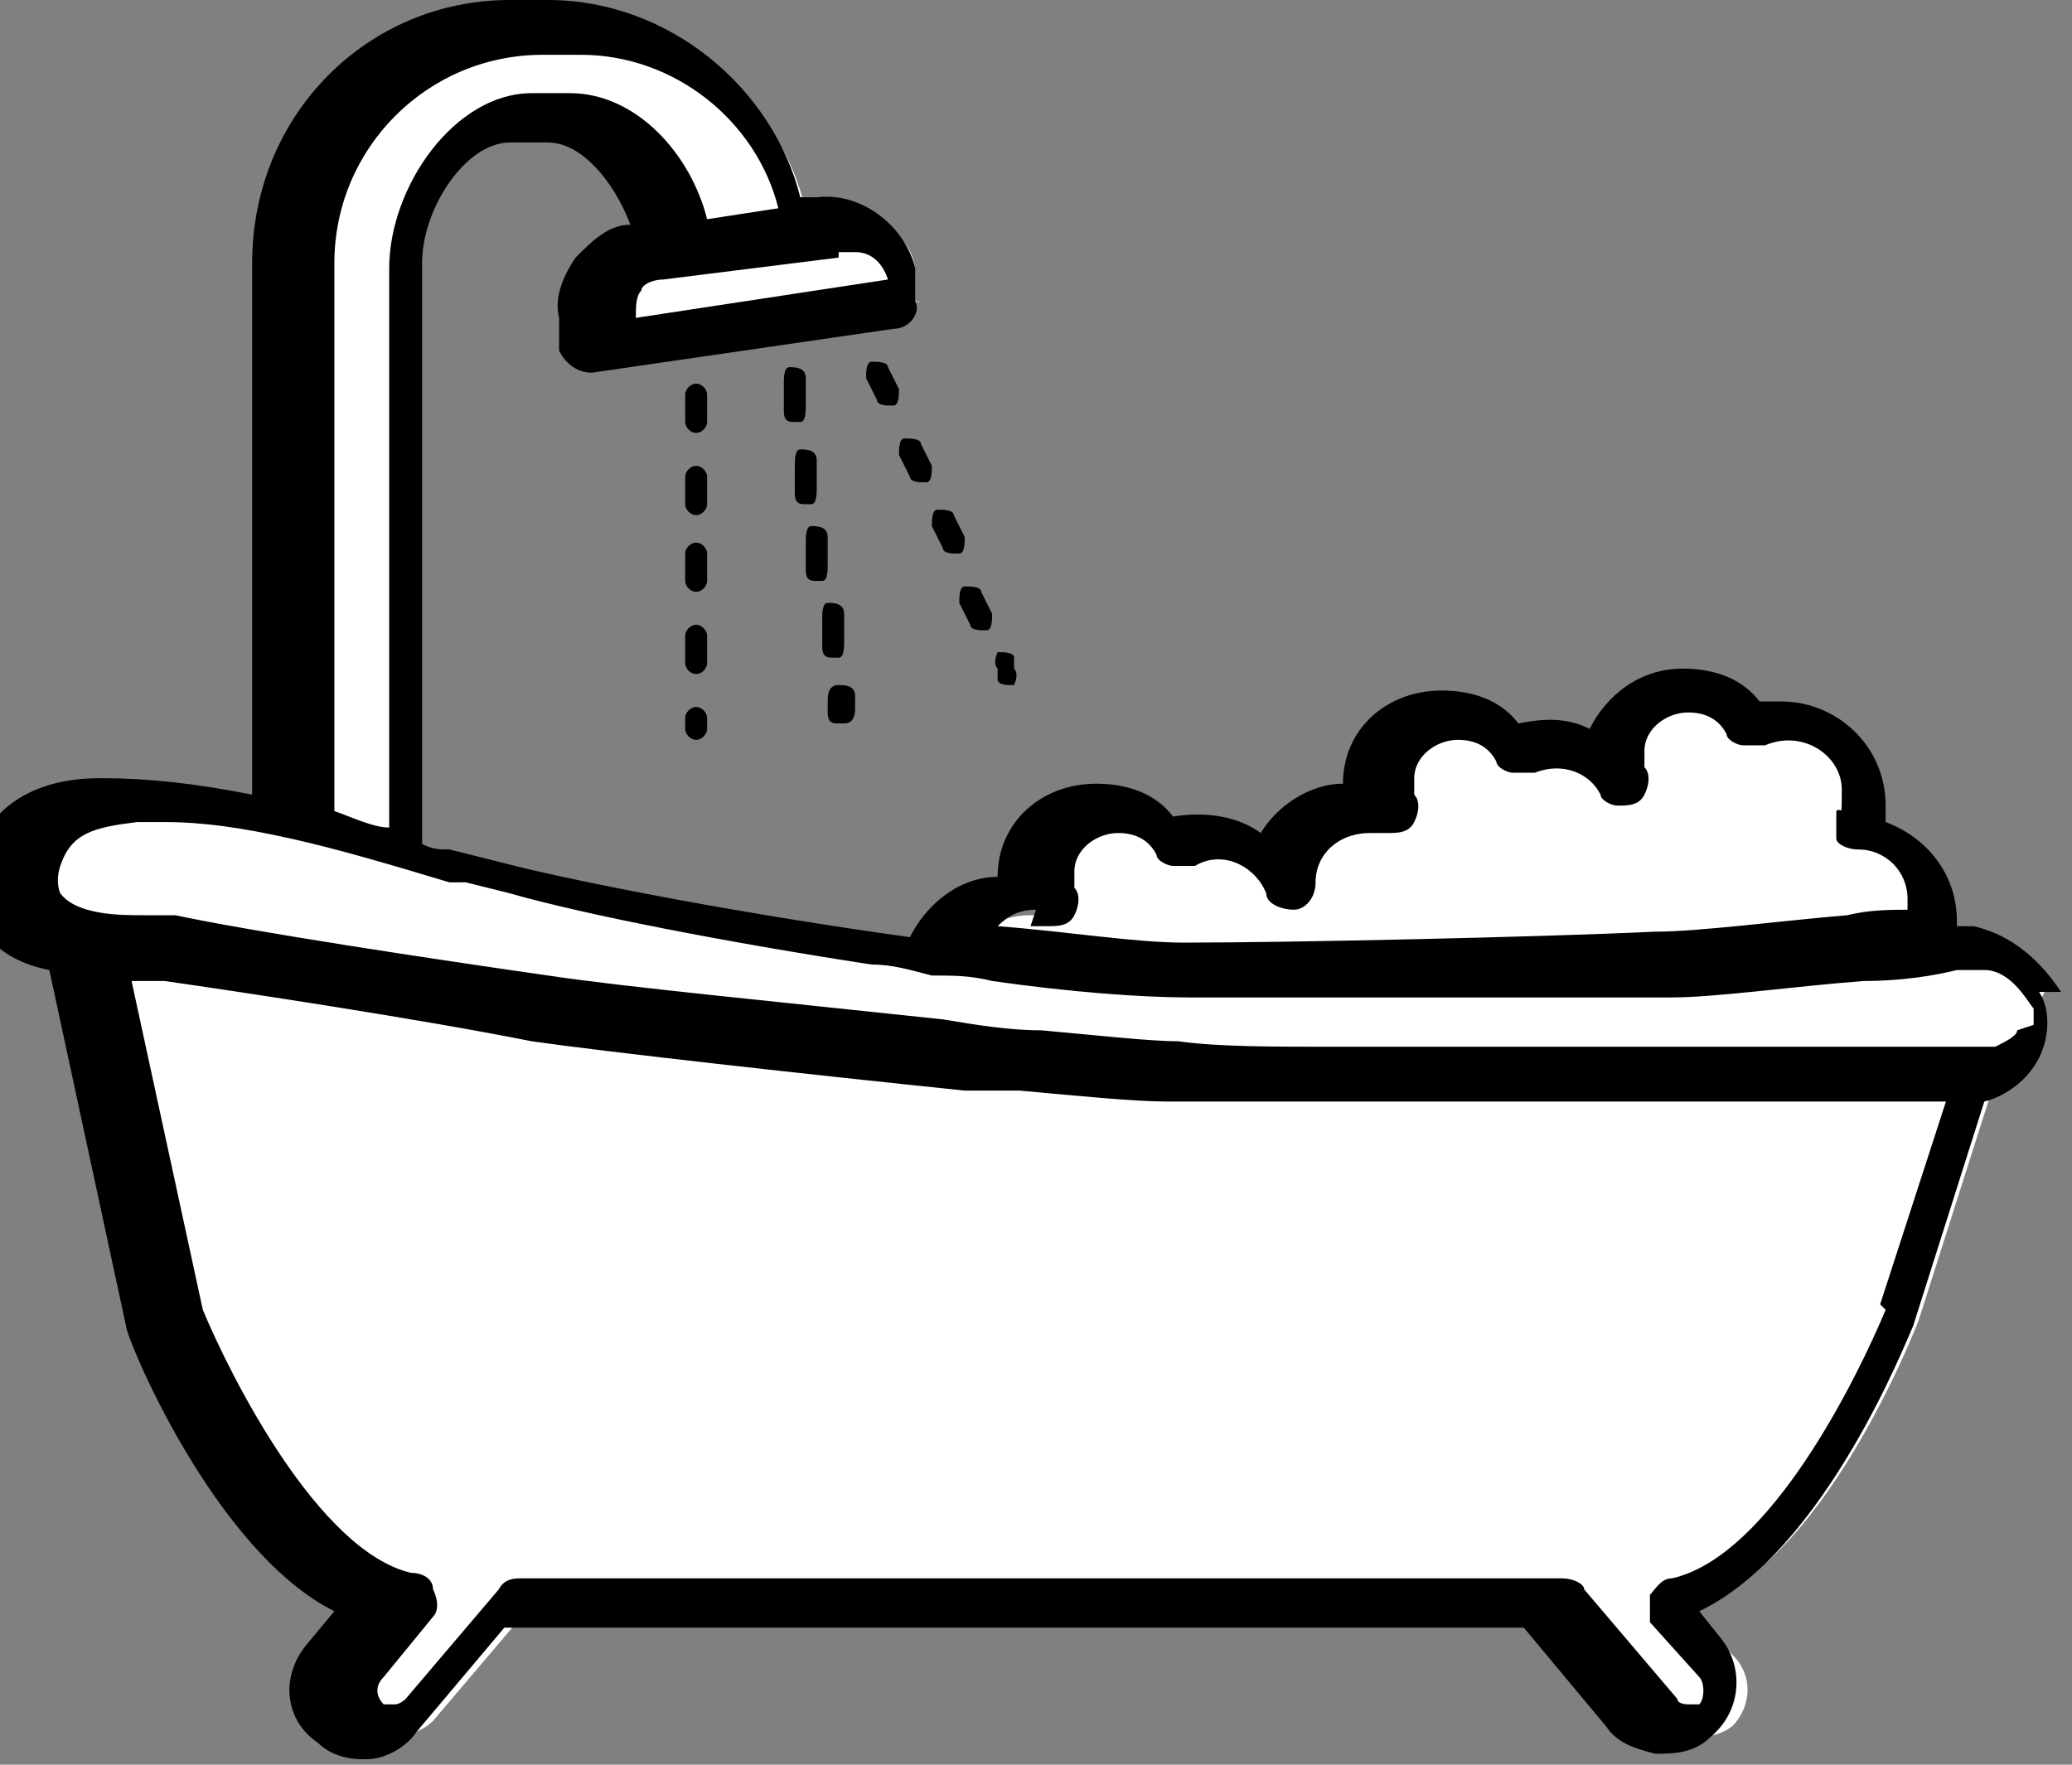 <?xml version="1.0" encoding="UTF-8"?>
<svg id="_レイヤー_2" data-name="レイヤー 2" xmlns="http://www.w3.org/2000/svg" width="37.8" height="32.2" viewBox="0 0 37.8 32.2">
  <rect x="0" y="0" width="37.8" height="32.2" fill="#808080" stroke="none"/>
  <defs>
    <style>
      .cls-1 {
        fill: #000;
      }

      .cls-1, .cls-2, .cls-3 {
        stroke-width: 0px;
      }

      .cls-2 {
        fill: none;
      }

      .cls-3 {
        fill: #fff;
      }
    </style>
  </defs>
  <g id="_レイヤー_1-2" data-name="レイヤー 1">
    <g>
      <path class="cls-3" d="M35.3,16.8c0-.8-.6-1.4-1.4-1.4s0,0,0,0c.1-.2.2-.4.2-.7,0-.8-.6-1.4-1.4-1.4s-.4,0-.6.2c-.2-.4-.6-.7-1.2-.7s-1.3.5-1.3,1.2,0,.4.1.5c0,0,0,0-.1,0-.2-.4-.7-.7-1.2-.7s-.4,0-.6.2c-.2-.4-.6-.7-1.2-.7s-1.3.5-1.3,1.2,0,.4.1.5c-.1,0-.3,0-.4,0-.8,0-1.5.6-1.5,1.4s0,0,0,0c-.2-.5-.7-.9-1.3-.9s-.4,0-.6.2c-.2-.4-.6-.7-1.2-.7s-1.3.5-1.3,1.2,0,.4.1.5c-.1,0-.3,0-.4,0-.8,0-1.5.6-1.5,1.4s.5,1.2,1.2,1.3c-.2.2-.3.5-.3.9,0,.8.7,1.5,1.6,1.5s.9-.2,1.2-.5c.1.7.7,1.2,1.4,1.2s1.4-.6,1.4-1.4,0-.4-.1-.6c.5,0,.8-.4,1-.8.3.3.7.5,1.2.5s.9-.2,1.2-.5c.1.7.7,1.2,1.4,1.2s1.2-.5,1.4-1.1c.1,0,.2,0,.3,0,.5,0,.9-.2,1.2-.5.1.7.7,1.2,1.4,1.2s1.4-.6,1.4-1.4,0-.4-.1-.6c.7-.1,1.2-.7,1.2-1.3Z"/>
      <path class="cls-3" d="M7.6,16V4.8c0-1.2,1-2.7,2.1-2.7h.7c1.2,0,2.1,1.5,2.1,2.7h2.3c0-2.4-1.9-4.3-4.2-4.3h-.7c-2.3,0-4.2,1.9-4.2,4.3v11.3h2Z"/>
      <path class="cls-3" d="M16.8,5.5l-5.5.8v-.6c-.2-.6.2-1.1.8-1.2l3.4-.5c.6,0,1.1.3,1.2.9v.6Z"/>
      <path class="cls-3" d="M19.9,18.7c-3.9-.2-14.2-1.3-18-1.3l1.4,6.6s1.8,4.7,4.2,5.2l-.9,1.1c-.3.3-.2.9.1,1.2.3.3.9.2,1.2-.1l1.7-2h19.1l1.7,2c.3.3.8.4,1.2.1.3-.3.4-.8.1-1.2l-.9-1c2.4-.5,4.2-5.2,4.2-5.2l1.4-4.4c-.5-1.1-8.1-.5-16.4-1Z"/>
      <g>
        <path class="cls-3" d="M37.2,18.3c.3.5-.3,1.4-1.2,1.3,0,0-5.3.2-7.1.2-1.9,0-5.6,0-7.5-.2-2.2-.1-9.4-.9-11.5-1.2-2.7-.4-7.3-1.2-7.3-1.2-.7,0-2.4-.1-2-1.5s1.2-1.1,2-1.1c1.7-.1,4.4.7,6.8,1.4s9.2,1.8,12.2,1.9,6.5,0,8.7-.2c1.3,0,4.3-.4,5.3-.5s.3,0,.5,0c.6.1,1.1.7,1.2.9Z"/>
        <g>
          <path class="cls-2" d="M36.8,18.6c0-.1-.4-.6-.9-.7,0,0-.2,0-.4,0-.4,0-1,0-1.8.2-1.3.1-2.7.3-3.6.3-2.2.1-6.8.2-8.7.2-3-.1-9.8-1.2-12.3-1.9l-.8-.2c-.1,0-.2,0-.3,0,0,.2-.2.3-.4.3h-2c-.3,0-.5-.2-.5-.5v-.5c-.8-.2-1.6-.3-2.3-.3s-.2,0-.4,0h-.1c-.8,0-1.2.2-1.4.8,0,.3,0,.4,0,.5.2.3,1.1.4,1.5.4h0c0,0,4.7.8,7.4,1.2,2.1.3,9.4,1,11.5,1.2,1.9.1,5.6.2,7.5.2,1.8,0,7-.2,7.1-.2.4,0,.7-.2.7-.4,0,0,0-.2,0-.3h0Z"/>
          <path class="cls-2" d="M9.8,1.6h.7c1.3,0,2.3,1.4,2.6,2.7h1.3c-.2-1.9-1.8-3.3-3.7-3.3h-.7c-2.1,0-3.8,1.7-3.8,3.8v10c.3,0,.7.2,1,.3V4.8c0-1.4,1.2-3.2,2.6-3.2Z"/>
          <g>
            <path class="cls-2" d="M7.1,4.8c0-1.4,1.2-3.2,2.6-3.2h.7c1.3,0,2.3,1.4,2.6,2.7h1.3c-.2-1.9-1.8-3.3-3.7-3.3h-.7c-2.1,0-3.8,1.7-3.8,3.8v10c.3,0,.7.2,1,.3V4.8Z"/>
            <path class="cls-2" d="M33.9,15.9s0,0,0,0c-.2,0-.3,0-.4-.2,0-.1,0-.3,0-.5,0-.1.1-.3.1-.4,0-.7-.7-1.2-1.4-.8-.1,0-.3,0-.4,0-.1,0-.2-.1-.3-.2-.1-.3-.4-.4-.7-.4s-.8.3-.8.7,0,.2,0,.3c0,.2,0,.4,0,.5-.1.2-.3.2-.5.2,0,0,0,0,0,0-.1,0-.2-.1-.3-.2-.2-.4-.8-.6-1.2-.4-.1,0-.3,0-.4,0-.1,0-.2-.1-.3-.2-.1-.3-.4-.4-.7-.4s-.8.3-.8.7,0,.2,0,.3c0,.2,0,.4,0,.5-.1.2-.3.2-.5.2-.1,0-.2,0-.3,0-.5,0-1,.4-1,.9,0,0,0,0,0,0,0,.2-.2.4-.4.5-.2,0-.5,0-.5-.3-.2-.5-.8-.7-1.3-.5-.1,0-.3,0-.4,0-.1,0-.2-.1-.3-.2-.1-.3-.4-.4-.7-.4s-.8.3-.8.7,0,.2,0,.3c0,.2,0,.4,0,.5-.1.2-.3.2-.5.2-.1,0-.2,0-.3,0-.3,0-.5.1-.7.3,1.4.2,2.6.3,3.4.3,1.9,0,6.5,0,8.6-.2.8,0,2.3-.2,3.5-.3.4,0,.8,0,1.1-.1,0,0,0-.1,0-.2,0-.5-.4-.9-.9-.9Z"/>
            <path class="cls-2" d="M19.8,21c.3,0,.7-.1.9-.4,0,0,.2-.1.3-.1s0,0,.1,0c.2,0,.3.2.3.4,0,.5.5.8.9.8s.9-.4.9-.9,0-.3,0-.4c0,0,0,0,0-.1-.7,0-1.4,0-1.9,0-.6,0-1.6-.1-2.7-.2,0,0,0,0,0,0,0,.5.5,1,1.2,1Z"/>
            <path class="cls-2" d="M9.2,16.6l-.8-.2c-.1,0-.2,0-.3,0-1-.3-2-.6-2.9-.8-.8-.2-1.6-.3-2.3-.3s-.2,0-.4,0h-.1c-.8,0-1.2.2-1.4.8,0,.3,0,.4,0,.5.2.3,1.1.4,1.5.4h0c0,0,4.7.8,7.4,1.2,1.3.2,4.5.5,7.2.8-.2-.2-.3-.5-.3-.8-2.9-.4-6.1-1-7.7-1.5Z"/>
            <path class="cls-2" d="M36.8,18.6c0-.1-.4-.6-.9-.7,0,0-.2,0-.4,0,0,0,0,0-.1,0-.2.2-.4.4-.7.6,0,0,0,.2,0,.3,0,.2,0,.4,0,.5.8,0,1.3,0,1.3,0,.4,0,.7-.2.7-.4,0,0,0-.2,0-.3h0Z"/>
            <path class="cls-2" d="M33.7,18.3c0,0,0-.2,0-.3-1.3.1-2.7.3-3.5.3-2.2.1-6.8.2-8.7.2-.9,0-2.2-.2-3.6-.3.1.2.4.4.7.5.2,0,.3.2.4.3,0,0,0,0,0,0,1,0,1.9.2,2.5.2.7,0,1.7,0,2.8.1,0,0,0,0,0-.1,0-.1.2-.2.4-.3.2,0,.3,0,.4.1.2.2.4.3.6.3.1,0,.3,0,.4,0,.3,0,.5-.1.7-.3.1-.1.3-.2.5-.1.2,0,.3.2.3.4,0,0,0,0,0,.1.5,0,.9,0,1.2,0,.2,0,.3,0,.5,0,0,0,0,0,0,0,0-.3.3-.4.6-.4.4,0,.8,0,1.1-.3.1-.1.3-.2.5-.1.2,0,.3.2.3.4,0,.2,0,.3.2.4.5,0,1,0,1.4,0,.1-.2.2-.4.2-.6s0-.3,0-.4Z"/>
            <g>
              <path class="cls-2" d="M11.8,5.2c0,.1-.1.3-.1.4h0c0,0,4.6-.6,4.6-.6h0c0-.4-.3-.6-.6-.6s0,0,0,0h-.3c0,0,0,.2,0,.2,0,.3-.2.5-.5.5h-2.3c-.1,0-.3,0-.3,0,0,0,0,0,0-.1h0c-.2,0-.3,0-.4.2Z"/>
              <path class="cls-2" d="M10.6,1h-.7c-2.1,0-3.8,1.7-3.8,3.8v10c.3,0,.7.2,1,.3V4.8c0-1.4,1.2-3.2,2.6-3.2h.7c1.2,0,2.1,1.1,2.5,2.3l1.3-.2c-.4-1.6-1.9-2.8-3.6-2.8Z"/>
              <path class="cls-2" d="M36.8,18.6c0-.1-.4-.6-.9-.7,0,0-.2,0-.4,0,0,0,0,0-.1,0-.4,0-1,0-1.7.2,0,0,0,0,0,0-1.3.1-2.7.3-3.5.3-2.2.1-6.8.2-8.7.2-.9,0-2.2-.2-3.6-.3-.3,0-.7,0-1.1-.1-2.9-.4-6.1-1-7.7-1.5l-.8-.2c-.1,0-.2,0-.3,0-1-.3-2-.6-2.9-.8-.8-.2-1.6-.3-2.3-.3s-.2,0-.4,0h-.1c-.8,0-1.2.2-1.4.8,0,.3,0,.4,0,.5.2.3,1.1.4,1.5.4h0c0,0,4.7.8,7.4,1.2,1.3.2,4.5.5,7.2.8.6,0,1.2.1,1.8.2,1,0,1.9.2,2.5.2.7,0,1.7,0,2.8.1.5,0,1,0,1.5,0,.1,0,.3,0,.4,0,.6,0,1.1,0,1.6,0,.5,0,.9,0,1.2,0,.2,0,.3,0,.5,0,.7,0,1.7,0,2.7,0,.5,0,1,0,1.4,0,.4,0,.8,0,1.1,0,.8,0,1.3,0,1.3,0,.4,0,.7-.2.7-.4,0,0,0-.2,0-.3h0Z"/>
              <g>
                <path class="cls-2" d="M3.7,23.9c.5,1.3,2.1,4.5,3.8,4.8.2,0,.3.2.4.3,0,.2,0,.3,0,.5l-.9,1.1c-.1.1-.1.4,0,.5,0,0,.2,0,.2,0,0,0,.2,0,.2-.1l1.7-2c0-.1.2-.2.4-.2h19.1c.1,0,.3,0,.4.2l1.7,2c0,0,.1.1.2.1,0,0,.2,0,.2,0,.1-.1.2-.3,0-.5l-.9-1c-.1-.1-.1-.3,0-.5,0-.2.2-.3.4-.3,1.8-.4,3.4-3.6,3.9-4.9l1.2-3.7c-.4,0-.9,0-1.6,0-.7,0-1.4,0-2.2,0-.6,0-1.3,0-1.8,0-.4,0-.8,0-1.1,0h0c-.5,0-1.1,0-1.7,0-.3,0-.6,0-.9,0-.2,0-.5,0-.7,0-.3,0-.6,0-1,0-.5,0-.9,0-1.3,0-.7,0-1.4,0-1.9,0-.6,0-1.6-.1-2.7-.2-.3,0-.6,0-1,0-2.9-.3-6.5-.7-7.9-.9-2.1-.3-5.4-.8-6.7-1.1-.2,0-.4,0-.6,0l1.3,6Z"/>
                <path class="cls-2" d="M12.1,5c-.2,0-.3,0-.4.2,0,.1-.1.3-.1.4h0c0,0,4.6-.6,4.6-.6h0c0-.4-.3-.6-.6-.6s0,0,0,0h-.3s-3.2.5-3.2.5h0Z"/>
                <path class="cls-2" d="M7.1,4.8c0-1.4,1.2-3.2,2.6-3.2h.7c1.2,0,2.1,1.1,2.5,2.3l1.3-.2c-.4-1.6-1.9-2.8-3.6-2.8h-.7c-2.1,0-3.8,1.7-3.8,3.8v10c.3,0,.7.2,1,.3V4.8Z"/>
                <path class="cls-2" d="M15.8,17.9c-2.6-.4-5.2-.9-6.6-1.3l-.8-.2c-.1,0-.2,0-.3,0-1-.3-2-.6-2.9-.8-.8-.2-1.6-.3-2.3-.3s-.2,0-.4,0h-.1c-.8,0-1.2.2-1.4.8,0,.3,0,.4,0,.5.2.3,1.1.4,1.5.4h0s.3,0,.6.1c2.9,0,7.6.5,11.5.8.4,0,.8,0,1.1,0Z"/>
                <path class="cls-2" d="M36.8,18.6c0-.1-.4-.6-.9-.7,0,0-.2,0-.4,0,0,0,0,0-.1,0-.4,0-1,0-1.7.2,0,0,0,0,0,0-1.3.1-2.7.3-3.5.3-.5,0-1.2,0-2,0,.2,0,.4,0,.6,0,4.5,0,6.7,0,7.5.7.2,0,.3-.2.4-.3,0,0,0-.2,0-.3h0Z"/>
                <path class="cls-1" d="M37.6,18.1c-.2-.3-.7-1-1.6-1.2,0,0-.2,0-.3,0,0,0,0,0,0-.1,0-.8-.5-1.5-1.3-1.8,0,0,0-.2,0-.3,0-1.1-.9-1.9-1.9-1.9s-.3,0-.4,0c-.3-.4-.8-.6-1.4-.6-.8,0-1.4.5-1.7,1.1-.4-.2-.8-.2-1.3-.1-.3-.4-.8-.6-1.4-.6-1,0-1.8.7-1.8,1.7-.6,0-1.2.4-1.5.9-.4-.3-1-.4-1.6-.3-.3-.4-.8-.6-1.4-.6-1,0-1.8.7-1.8,1.7-.7,0-1.3.5-1.6,1.1-2.9-.4-6.1-1-7.6-1.4l-.8-.2c-.2,0-.3,0-.5-.1V4.8c0-1,.8-2.2,1.6-2.2h.7c.6,0,1.2.7,1.5,1.5-.4,0-.7.3-1,.6-.2.3-.4.7-.3,1.1v.6c.1.2.3.4.6.4s0,0,0,0l5.5-.8c.3,0,.5-.3.4-.5v-.6c-.2-.8-1-1.4-1.8-1.3h-.3c-.5-2-2.4-3.6-4.6-3.6h-.7c-2.6,0-4.7,2.1-4.7,4.8v9.7c-1-.2-1.9-.3-2.7-.3h-.1c-.7,0-1.9.2-2.3,1.5-.2.6,0,1.1.2,1.3.3.4.7.6,1.2.7l1.4,6.5s0,0,0,0c0,.2,1.6,4.1,3.8,5.2l-.5.6c-.5.6-.4,1.4.2,1.8.2.2.5.3.8.3s0,0,.1,0c.3,0,.7-.2.9-.5l1.6-1.9h18.6l1.5,1.8c.2.3.5.4.9.5.3,0,.7,0,1-.3.6-.5.6-1.3.2-1.8l-.4-.5c2.3-1.1,3.8-5,3.9-5.2l1.3-4.1c.4-.1.8-.4,1-.8.2-.4.2-.9,0-1.2ZM18.8,16.9c0,0,.2,0,.3,0,.2,0,.4,0,.5-.2.1-.2.1-.4,0-.5,0,0,0-.2,0-.3,0-.4.4-.7.8-.7s.6.2.7.4c0,.1.2.2.3.2.1,0,.3,0,.4,0,.5-.3,1.1,0,1.3.5,0,.2.3.3.5.3.2,0,.4-.2.4-.5s0,0,0,0c0-.5.4-.9,1-.9s.2,0,.3,0c.2,0,.4,0,.5-.2.1-.2.1-.4,0-.5,0,0,0-.2,0-.3,0-.4.4-.7.8-.7s.6.2.7.4c0,.1.2.2.3.2.1,0,.3,0,.4,0,.5-.2,1,0,1.2.4,0,.1.2.2.3.2,0,0,0,0,0,0,.2,0,.4,0,.5-.2.1-.2.1-.4,0-.5,0,0,0-.2,0-.3,0-.4.4-.7.8-.7s.6.2.7.4c0,.1.2.2.3.2.1,0,.3,0,.4,0,.7-.3,1.4.2,1.4.8s0,.3-.1.4c0,.2,0,.3,0,.5,0,.1.2.2.4.2,0,0,0,0,0,0,.5,0,.9.4.9.9s0,.1,0,.2c-.3,0-.7,0-1.1.1-1.2.1-2.7.3-3.5.3-2.1.1-6.7.2-8.6.2-.9,0-2.1-.2-3.4-.3.2-.2.4-.3.7-.3ZM15.3,4.6h.3s0,0,0,0c.3,0,.5.2.6.5h0c0,0-4.6.7-4.6.7h0c0-.2,0-.4.1-.5,0-.1.2-.2.4-.2h0s3.2-.4,3.2-.4ZM6.1,4.8c0-2.1,1.7-3.8,3.8-3.8h.7c1.7,0,3.2,1.2,3.6,2.8l-1.3.2c-.3-1.2-1.3-2.3-2.5-2.3h-.7c-1.4,0-2.6,1.7-2.6,3.2v10.2c-.3,0-.7-.2-1-.3V4.8ZM34.4,23.9c-.5,1.2-2.1,4.5-3.9,4.9-.2,0-.3.2-.4.3,0,.2,0,.3,0,.5l.9,1c.1.1.1.4,0,.5,0,0-.2,0-.2,0,0,0-.2,0-.2-.1l-1.7-2c0-.1-.2-.2-.4-.2H9.5c-.1,0-.3,0-.4.2l-1.7,2c0,0-.1.1-.2.1,0,0-.2,0-.2,0-.1-.1-.2-.3,0-.5l.9-1.1c.1-.1.1-.3,0-.5,0-.2-.2-.3-.4-.3-1.7-.4-3.3-3.6-3.8-4.8l-1.3-6c.2,0,.4,0,.6,0,1.4.2,4.7.7,6.7,1.1,1.4.2,5,.6,7.9.9.3,0,.7,0,1,0,1.1.1,2.1.2,2.7.2.5,0,1.2,0,1.9,0,.4,0,.9,0,1.3,0,.3,0,.6,0,1,0,.2,0,.5,0,.7,0,.3,0,.6,0,.9,0,.6,0,1.2,0,1.7,0h0c.3,0,.7,0,1.1,0,.5,0,1.2,0,1.8,0,.7,0,1.5,0,2.2,0,.6,0,1.2,0,1.6,0l-1.2,3.7ZM36.8,18.8c0,.1-.2.2-.4.3-.1,0-.2,0-.4,0,0,0-.5,0-1.3,0-.3,0-.7,0-1.1,0-.5,0-.9,0-1.4,0-1,0-2,0-2.7,0-.2,0-.4,0-.5,0-.3,0-.8,0-1.2,0-.5,0-1,0-1.6,0-.1,0-.3,0-.4,0-.5,0-1,0-1.5,0-1.1,0-2.1,0-2.8-.1-.5,0-1.4-.1-2.5-.2-.6,0-1.2-.1-1.8-.2-2.8-.3-5.9-.6-7.2-.8-2.1-.3-5.4-.8-6.8-1.1-.4,0-.6,0-.6,0h0c-.4,0-1.2,0-1.5-.4,0,0-.1-.2,0-.5.2-.6.6-.7,1.4-.8h.1c.1,0,.2,0,.4,0,.7,0,1.4.1,2.3.3.9.2,1.9.5,2.9.8.1,0,.2,0,.3,0l.8.2c1.4.4,4,.9,6.6,1.3.4,0,.7.1,1.1.2.4,0,.7,0,1.1.1,1.4.2,2.7.3,3.6.3,1.4,0,4.5,0,6.8,0,.7,0,1.4,0,2,0,.8,0,2.2-.2,3.5-.3,0,0,0,0,0,0,.7,0,1.3-.1,1.7-.2,0,0,0,0,.1,0,.2,0,.3,0,.4,0,.5,0,.8.6.9.7h0c0,0,0,.2,0,.3Z"/>
              </g>
            </g>
          </g>
        </g>
      </g>
      <path class="cls-1" d="M12.7,13.5c-.1,0-.2-.1-.2-.2v-.2c0-.1.1-.2.2-.2s.2.1.2.2v.2c0,.1-.1.2-.2.2ZM12.7,12.3c-.1,0-.2-.1-.2-.2v-.5c0-.1.1-.2.2-.2s.2.1.2.2v.5c0,.1-.1.2-.2.2ZM12.7,10.8c-.1,0-.2-.1-.2-.2v-.5c0-.1.1-.2.2-.2s.2.1.2.2v.5c0,.1-.1.2-.2.2ZM12.7,9.4c-.1,0-.2-.1-.2-.2v-.5c0-.1.1-.2.2-.2s.2.1.2.2v.5c0,.1-.1.2-.2.2ZM12.7,7.9c-.1,0-.2-.1-.2-.2v-.5c0-.1.1-.2.2-.2s.2.1.2.2v.5c0,.1-.1.2-.2.2Z"/>
      <path class="cls-1" d="M15.3,13.2c-.1,0-.2,0-.2-.2v-.2c0-.1,0-.3.2-.3.1,0,.3,0,.3.2v.2c0,.1,0,.3-.2.3,0,0,0,0,0,0ZM15.2,12c-.1,0-.2,0-.2-.2v-.5c0-.1,0-.3.1-.3.1,0,.3,0,.3.2v.5c0,.1,0,.3-.1.3,0,0,0,0,0,0ZM14.9,10.6c-.1,0-.2,0-.2-.2v-.5c0-.1,0-.3.1-.3.1,0,.3,0,.3.2v.5c0,.1,0,.3-.1.3,0,0,0,0,0,0ZM14.7,9.2c-.1,0-.2,0-.2-.2v-.5c0-.1,0-.3.1-.3.1,0,.3,0,.3.2v.5c0,.1,0,.3-.1.3,0,0,0,0,0,0ZM14.5,7.7c-.1,0-.2,0-.2-.2v-.5c0-.1,0-.3.1-.3.1,0,.3,0,.3.2v.5c0,.1,0,.3-.1.3,0,0,0,0,0,0Z"/>
      <path class="cls-1" d="M18.4,12.5c0,0-.2,0-.2-.1v-.2c-.1-.1,0-.3,0-.3.1,0,.3,0,.3.1v.2c.1.1,0,.3,0,.3,0,0,0,0,0,0ZM17.9,11.5c0,0-.2,0-.2-.1l-.2-.4c0-.1,0-.3.1-.3.1,0,.3,0,.3.1l.2.4c0,.1,0,.3-.1.3,0,0,0,0,0,0ZM17.4,10.1c0,0-.2,0-.2-.1l-.2-.4c0-.1,0-.3.1-.3.1,0,.3,0,.3.1l.2.4c0,.1,0,.3-.1.3,0,0,0,0,0,0ZM16.8,8.8c0,0-.2,0-.2-.1l-.2-.4c0-.1,0-.3.1-.3.1,0,.3,0,.3.1l.2.4c0,.1,0,.3-.1.3,0,0,0,0,0,0ZM16.2,7.4c0,0-.2,0-.2-.1l-.2-.4c0-.1,0-.3.1-.3.1,0,.3,0,.3.1l.2.4c0,.1,0,.3-.1.3,0,0,0,0,0,0Z"/>
    </g>
  </g>
</svg>
